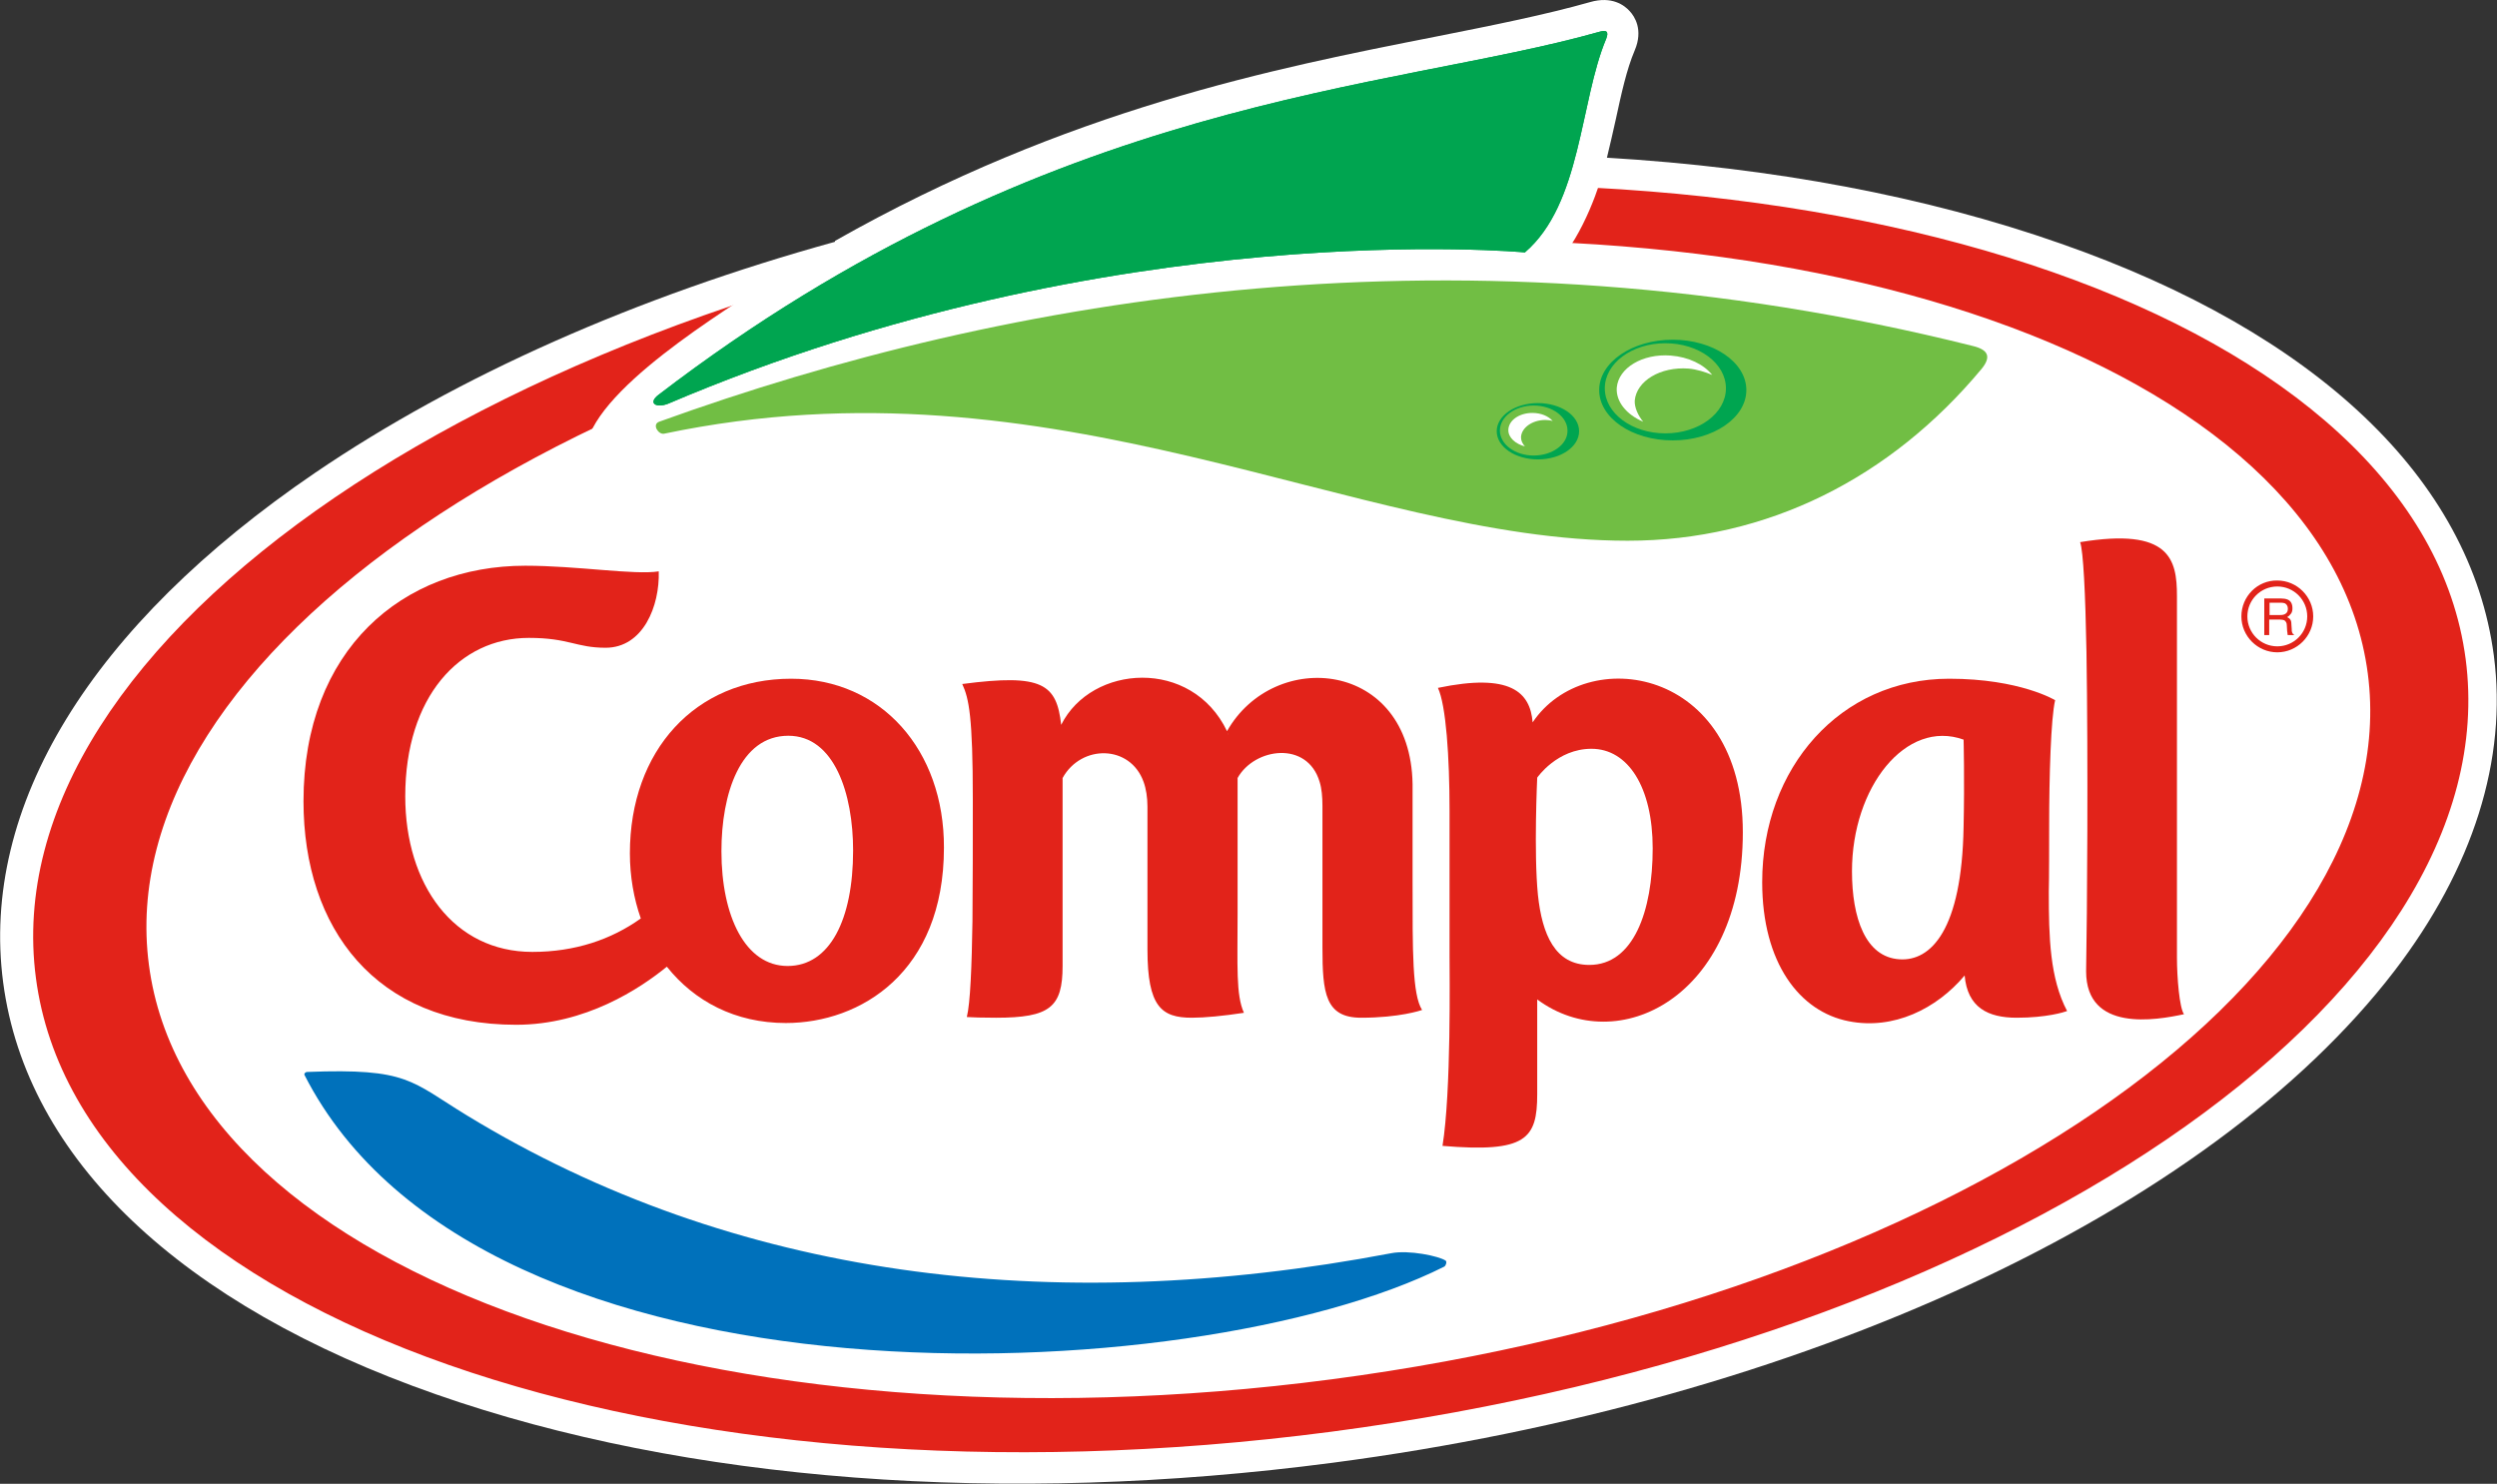 <?xml version="1.0" encoding="utf-8"?>
<!-- Generator: Adobe Illustrator 21.0.0, SVG Export Plug-In . SVG Version: 6.00 Build 0)  -->
<svg version="1.1" id="圖層_1" xmlns="http://www.w3.org/2000/svg" xmlns:xlink="http://www.w3.org/1999/xlink" x="0px" y="0px"
	 width="709.2px" height="421.5px" viewBox="0 0 709.2 421.5" style="enable-background:new 0 0 709.2 421.5;" xml:space="preserve"
	>
<rect x="0" y="0" width="709.2" height="421.5" fill="#333333" stroke="none"/>
<style type="text/css">
	.st0{fill:#FFFFFF;}
	.st1{fill:#E2231A;}
	.st2{fill:#0071BB;}
	.st3{fill:#71BE44;}
	.st4{fill:#00A550;}
</style>
<g>
	<path class="st0" d="M456.4,44.8c0.9-3.6,1.7-7.3,2.5-10.8c1.6-7.4,3.1-14.3,5.4-19.7c2.5-5.9-0.1-9.7-1.4-11.1
		c-1.5-1.7-5.1-4.4-11.3-2.6l0,0c-12.7,3.6-27.2,6.5-43.8,9.8c-45.7,9-104.6,20.6-170.6,58l-0.1,0.3c-56.4,15.6-107,38-147.6,65.6
		C25.8,177.7-5.7,229.1,0.9,279.1c6.6,50,50.3,91.6,123,117c70.8,24.8,161.2,31.7,254.7,19.4c133.2-17.5,248.7-71,301.4-139.6
		c22.4-29.2,32.2-60.2,28.3-89.7c-6.6-50-50.3-91.6-123-117C547.2,55.8,503.4,47.6,456.4,44.8L456.4,44.8L456.4,44.8z"/>
	<path class="st1" d="M378.3,391.8c-174,22.9-324.5-29.8-336-117.7C30.7,186.2,162.5,96.4,336.5,73.6c174-22.9,324.5,29.8,336,117.7
		C684,279.1,552.3,368.9,378.3,391.8L378.3,391.8z M332.3,58.3C141.8,83.3-2.5,181.6,10.2,277.8C22.8,374,187.5,431.7,378.1,406.7
		c190.6-25,334.8-123.3,322.2-219.5C687.6,91,522.9,33.3,332.3,58.3L332.3,58.3z"/>
	<path class="st0" d="M442,75c7.8-8,12.9-23.9,13.4-26.9C341.9,47,264.3,59.3,223,76.9c-11.5,8-50.5,30.4-56.1,48.1
		C217.2,107,303.3,72.2,442,75L442,75z"/>
	<path class="st2" d="M410.6,358.1c-1.9-1.3-10.5-3.1-15.5-2.1c-96.8,18.4-186.9,6.9-262.4-39.1c-16.1-9.8-16.7-13.5-45.4-12.4
		c-0.6,0-1,0.5-0.8,0.9c50.3,98.6,252.6,90.1,323.7,54.4C410.7,359.5,411,358.4,410.6,358.1L410.6,358.1z"/>
	<path class="st1" d="M223.7,274.4c-12,0-18.8-14.1-18.8-32.6c0-16.3,5.3-32.8,19-32.8c13.1,0,18.4,16.5,18.4,32.6
		C242.3,261.2,235.7,274.4,223.7,274.4L223.7,274.4z M224.7,192.8c-27.2,0-45.8,20.4-45.8,49.6c0,6.5,1.1,12.8,3.1,18.5
		c-8.4,6-18.7,9.5-30.8,9.5c-22.3,0-36.1-19.1-36.1-44.2c0-28.2,15.4-45,35.1-45c11.4,0,13.4,2.8,21.8,2.8
		c10.7,0,15.4-11.9,15.1-21.7c-6.9,1.1-23.1-1.6-37.9-1.6c-34.9,0-63,23.9-63,66.9c0,36.1,20.5,63.5,60.4,63.5
		c19.7,0,35.2-10.3,42.8-16.5c7.8,9.8,19.4,16,33.8,16c21.2,0,44.9-14.4,44.9-49.8C268.2,213.1,250.3,192.8,224.7,192.8L224.7,192.8
		z"/>
	<path class="st1" d="M348.9,208.7c0-0.1-0.1-0.2-0.2-0.3C348.8,208.4,348.9,208.5,348.9,208.7L348.9,208.7z M301.3,206.1
		C301.3,206.2,301.3,206.2,301.3,206.1C301.3,206.1,301.3,206.1,301.3,206.1L301.3,206.1z M401.2,222.7c-0.6-35.2-39.3-38.7-52.7-15
		c-10-20.9-38.5-19-47.1-1.8c-1.3-11.6-5.3-14.6-28.1-11.6c1.9,4.1,3,9.3,3,32.7c0,11.1,0,24.1-0.1,34.7
		c-0.2,12.7-0.6,23.2-1.6,27.2c1.5,0.1,4.3,0.2,8.3,0.2c15.3,0,18.9-3,18.9-14.7c0-5.3,0-53.4,0-53.4c5.3-9.6,19.2-9.5,23,1.1
		c0.7,1.9,1.1,4.4,1.1,7c0,0,0,33.5,0,40.6c0,16.3,4,19.4,12.6,19.4c3.7,0,8.9-0.5,14.8-1.4c-2.3-5.1-1.8-13.2-1.8-28.3
		c0-9.3,0-9.3,0-38.4c4.8-8.6,19.8-10.7,23.3,1.1c0.6,1.9,0.8,4.3,0.8,6.8c0,12.2,0,31.5,0,40.3c0,12.9,0.8,19.9,11,19.9
		c10.9,0,17-2.1,17.3-2.2c-2.8-4.4-2.7-16.7-2.7-36V222.7L401.2,222.7z"/>
	<path class="st1" d="M451.4,274.1c-9.7,0-13.4-8.6-14.6-19.9c-1.2-12-0.2-33.3-0.2-33.3s5.6-8.2,15.4-8.2
		c10.4,0,17.4,10.9,17.4,28.3C469.4,258.9,463.9,274.1,451.4,274.1L451.4,274.1z M436.6,283.5C436.6,283.4,436.6,283.4,436.6,283.5
		C436.7,283.4,436.7,283.4,436.6,283.5L436.6,283.5z M435.1,205.6C435.1,205.6,435.1,205.6,435.1,205.6
		C435.1,205.6,435.1,205.5,435.1,205.6L435.1,205.6z M435.3,205.2c-0.7-8.6-6.3-14.1-26.9-9.8c2.3,4.9,3.3,19.6,3.3,34.9
		c0,15.4,0,25.3,0,41.2c0,5.1,0.5,38.5-2,54c23.8,2,26.9-2,26.9-14.7c0-12.4,0-21.3,0-26.9c22.8,16.9,58.4-0.5,58.4-47.5
		C495,189.4,450.4,182.7,435.3,205.2L435.3,205.2z"/>
	<path class="st1" d="M618.3,272c0-5.7,0-92.3,0-102.7c0-10.4-2-19.5-27.5-15.3c0.9,2.5,1.5,14.6,1.8,31.1
		c0.5,30.9,0.2,75.1-0.1,90.8c0,17.4,19.9,13.9,27.8,12.2C619,286.3,618.3,277.6,618.3,272L618.3,272z"/>
	<path class="st1" d="M557.7,234.9c-0.5,29.3-9.3,38.2-18.2,37.6c-9.7-0.6-13.5-11.8-13.5-25c0-23.9,15.3-43.3,31.7-37.4
		C557.7,210,558,221.4,557.7,234.9L557.7,234.9z M582,234.8c0-14.4,0.5-30.8,1.7-35.9c0,0-10-6.1-30.1-6.1
		c-30.9,0-53.1,25.3-53.1,57.8c0,22.9,10.6,36.8,24.6,39.5c12.7,2.5,24.9-3.5,32.9-13c0.8,9.1,6.6,12,14.8,12
		c8.5,0,13.5-1.6,14.3-1.9c-4.9-9.3-5.2-20.9-5.2-33.9C582,250.6,582,237.7,582,234.8L582,234.8z"/>
	<path class="st1" d="M638.3,175.1c0-4.7,3.8-8.5,8.5-8.5c4.7,0,8.5,3.8,8.5,8.5c0,4.7-3.8,8.5-8.5,8.5
		C642.1,183.6,638.3,179.8,638.3,175.1L638.3,175.1z M636.6,175.1c0,5.6,4.6,10.2,10.2,10.2c5.6,0,10.2-4.6,10.2-10.2
		c0-5.6-4.6-10.2-10.2-10.2C641.2,164.8,636.6,169.4,636.6,175.1L636.6,175.1z"/>
	<path class="st1" d="M647.7,174.7c0.6,0,1.1-0.1,1.5-0.4c0.4-0.3,0.6-0.7,0.6-1.4c0-0.7-0.3-1.2-0.8-1.5c-0.3-0.1-0.6-0.2-1.1-0.2
		h-3.3v3.5H647.7L647.7,174.7z M643.1,170h4.7c0.8,0,1.4,0.1,1.9,0.3c1,0.4,1.4,1.3,1.4,2.5c0,0.6-0.1,1.1-0.4,1.5
		c-0.3,0.4-0.6,0.7-1.1,1c0.4,0.2,0.7,0.4,0.9,0.7c0.2,0.3,0.3,0.7,0.3,1.3l0.1,1.4c0,0.4,0,0.7,0.1,0.9c0.1,0.3,0.2,0.5,0.5,0.6
		v0.2h-1.7c-0.1-0.1-0.1-0.2-0.1-0.3c0-0.1,0-0.4-0.1-0.8l-0.1-1.7c0-0.7-0.3-1.1-0.7-1.4c-0.3-0.1-0.7-0.2-1.2-0.2h-3.1v4.4h-1.4
		V170L643.1,170z"/>
	<path class="st3" d="M462.3,153.6c-77.5,0-162.6-53.7-273.7-30.4c-1.6,0.3-3.5-2.6-1.4-3.4C286.5,83.9,415.5,62,560.4,98.3
		c4.5,1.1,5.1,3.2,2.4,6.5C537,135.8,501.9,153.6,462.3,153.6L462.3,153.6z"/>
	<path class="st4" d="M187.1,112.1C298.4,26.9,395,25.8,454,9.1c2.3-0.7,3-0.2,2.2,1.9c-7.5,17.8-7,46.9-23.1,60.7
		c0,0-116.8-11-243.4,43C186.3,116,183.9,114.5,187.1,112.1L187.1,112.1z"/>
	<path class="st4" d="M187.1,112.1C298.4,26.9,395,25.8,454,9.1c2.3-0.7,3-0.2,2.2,1.9c-7.5,17.8-7,46.9-23.1,60.7
		c0,0-116.8-11-243.4,43C186.3,116,183.9,114.5,187.1,112.1L187.1,112.1z"/>
	<path class="st4" d="M473,123.1c-9.5,0-17.2-5.7-17.2-12.8s7.7-12.8,17.2-12.8c9.5,0,17.2,5.7,17.2,12.8S482.5,123.1,473,123.1
		L473,123.1z M475.1,96.5c-11.5,0-20.9,6.4-20.9,14.3c0,7.9,9.3,14.3,20.9,14.3c11.5,0,20.9-6.4,20.9-14.3
		C496,102.9,486.6,96.5,475.1,96.5L475.1,96.5z"/>
	<path class="st4" d="M435.6,129.4c-5.3,0-9.6-3.2-9.6-7.1c0-3.9,4.3-7.1,9.6-7.1c5.3,0,9.6,3.2,9.6,7.1
		C445.3,126.2,440.9,129.4,435.6,129.4L435.6,129.4z M436.8,114.5c-6.5,0-11.7,3.6-11.7,8c0,4.4,5.2,8,11.7,8c6.5,0,11.7-3.6,11.7-8
		C448.5,118,443.2,114.5,436.8,114.5L436.8,114.5z"/>
	<path class="st0" d="M438.9,119.3c0.8,0,1.5,0.1,2.1,0.3c-1.2-1.4-3.3-2.3-5.8-2.3c-3.8,0-6.8,2.2-6.8,4.9c0,2.1,2,3.9,4.7,4.6
		c-0.7-0.8-1.1-1.6-1.1-2.6C432.1,121.5,435.2,119.3,438.9,119.3L438.9,119.3z"/>
	<path class="st0" d="M479.6,104.7c2.3,0.2,4.8,1,6.7,1.8c-2.4-3-6.7-5.1-11.8-5.5c-8-0.6-14.8,3.5-15.3,9.1c-0.3,4,2.8,7.7,7.5,9.7
		c-1.4-1.7-2.5-4-2.4-6C464.8,108.2,471.6,104.1,479.6,104.7L479.6,104.7z"/>
</g>
</svg>
